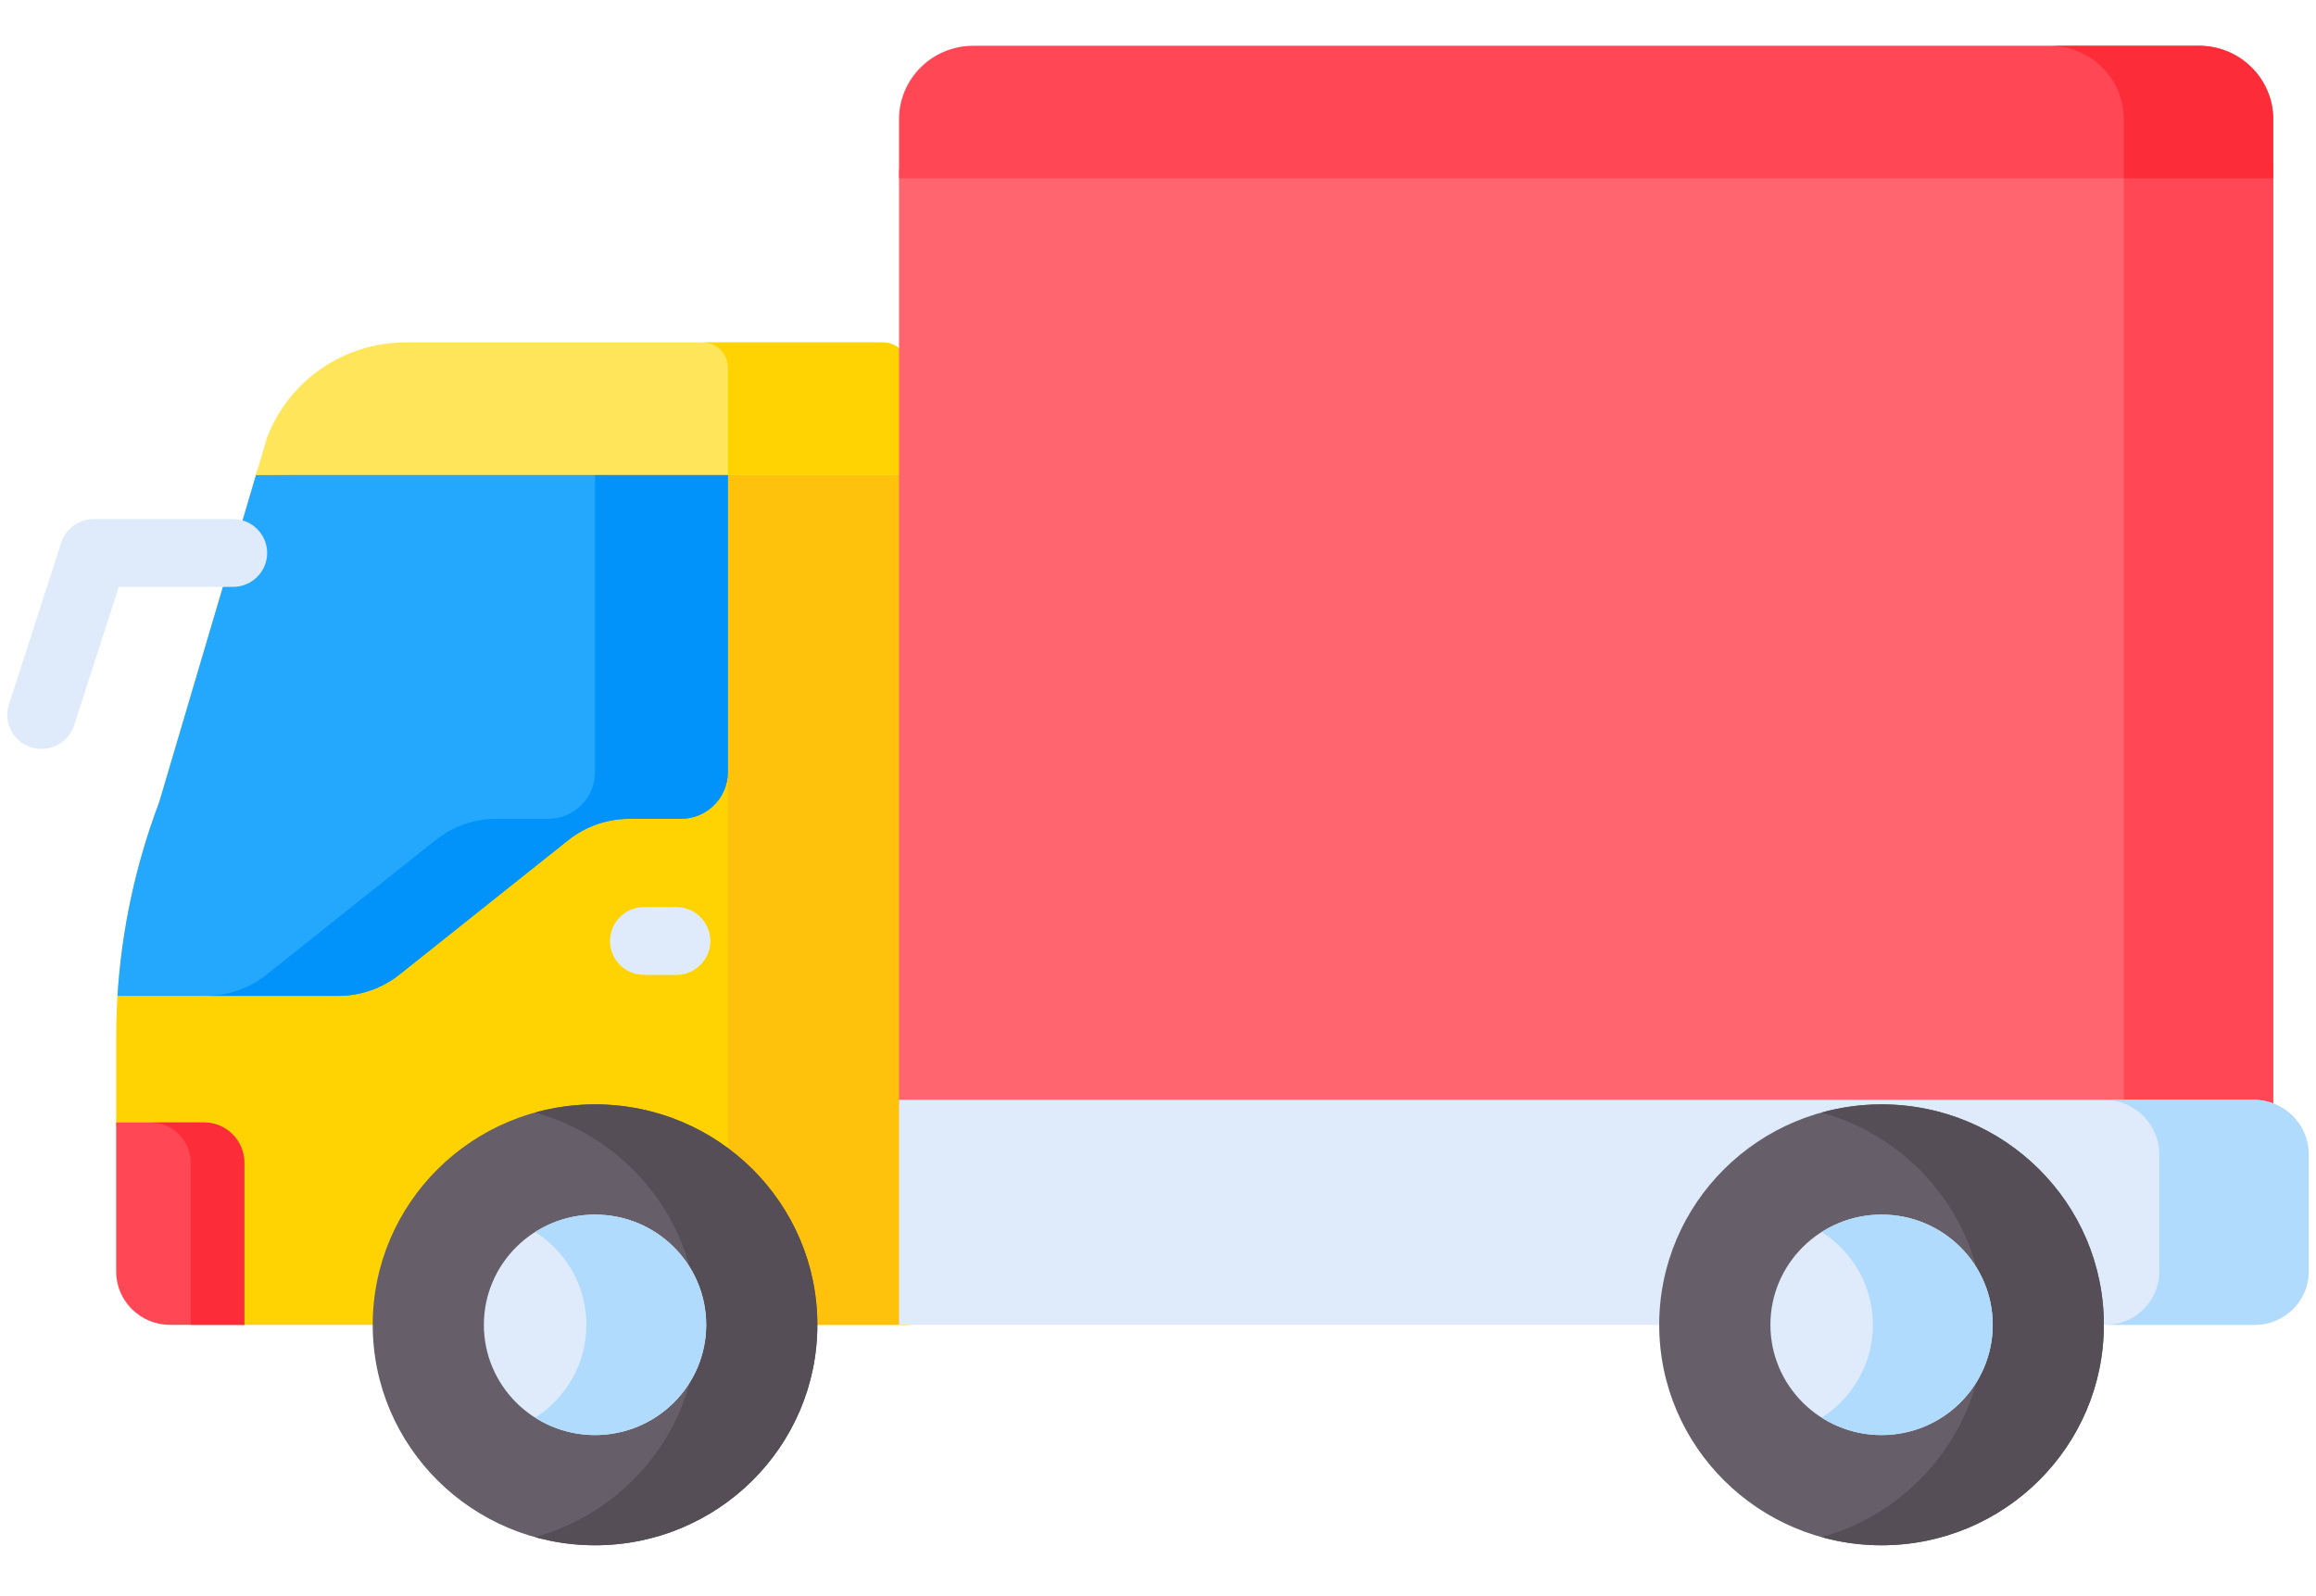 <svg width="148" height="102" viewBox="0 0 148 102" fill="none" xmlns="http://www.w3.org/2000/svg">
<path d="M16.445 30.067H58.034V84.671H15.32V74.587C15.32 73.179 14.158 72.026 12.738 72.026H7.424V66.286C7.424 61.159 8.355 56.073 10.173 51.273L16.445 30.067Z" fill="#FFD301"/>
<path d="M58.034 30.067H46.514V84.671H58.034V30.067Z" fill="#FFC20C"/>
<path d="M25.528 62.285C24.421 63.167 23.044 63.648 21.623 63.648H7.508C7.772 59.419 8.667 55.248 10.172 51.273L16.359 30.356L46.514 29.778V49.35C46.514 50.997 45.167 52.332 43.507 52.332H40.219C38.798 52.332 37.421 52.813 36.314 53.695L25.528 62.285Z" fill="#23A8FE"/>
<path d="M27.825 53.695C28.932 52.813 30.31 52.332 31.729 52.332H35.017C36.678 52.332 38.024 50.997 38.024 49.35V29.941L46.514 29.778V49.35C46.514 50.997 45.167 52.332 43.507 52.332H40.219C38.799 52.332 37.421 52.813 36.314 53.695L25.528 62.285C24.421 63.167 23.043 63.648 21.623 63.648H13.134C14.554 63.648 15.931 63.167 17.039 62.285L27.825 53.695Z" fill="#0193FA"/>
<path d="M41.168 62.308H43.208C44.416 62.308 45.395 61.337 45.395 60.139C45.395 58.942 44.416 57.971 43.208 57.971H41.168C39.96 57.971 38.981 58.942 38.981 60.139C38.981 61.337 39.96 62.308 41.168 62.308Z" fill="#DFEBFA"/>
<path d="M13.03 71.737C14.45 71.737 15.611 72.89 15.611 74.298V84.671H10.854C8.967 84.671 7.424 83.14 7.424 81.269V71.737H13.03Z" fill="#FF4756"/>
<path d="M9.604 71.737H13.03C14.449 71.737 15.611 72.89 15.611 74.298V84.671H12.186V74.298C12.186 72.889 11.024 71.737 9.604 71.737Z" fill="#FC2D39"/>
<path d="M17.064 27.975C18.451 24.312 21.984 21.885 25.93 21.885H56.43C57.316 21.885 58.034 22.597 58.034 23.476V30.356H16.36L17.064 27.975Z" fill="#FEE55A"/>
<path d="M44.91 21.885H56.43C57.316 21.885 58.034 22.597 58.034 23.476V30.356H46.514V23.476C46.514 22.597 45.796 21.885 44.91 21.885Z" fill="#FFD301"/>
<path d="M145.267 10.82H57.452V70.581H145.267V10.82Z" fill="#FF656F"/>
<path d="M145.267 10.82H135.719V70.581H145.267V10.82Z" fill="#FF4756"/>
<path d="M57.452 11.398V7.628C57.452 5.031 59.574 2.926 62.192 2.926H140.526C143.144 2.926 145.267 5.031 145.267 7.628V11.398H57.452Z" fill="#FF4756"/>
<path d="M130.979 2.927H140.526C143.144 2.927 145.267 5.032 145.267 7.628V11.398H135.719V7.628C135.719 5.032 133.597 2.927 130.979 2.927Z" fill="#FC2D39"/>
<path d="M2.654 47.864C3.579 47.864 4.438 47.277 4.735 46.356L7.591 37.509H14.886C16.094 37.509 17.072 36.539 17.072 35.341C17.072 34.143 16.093 33.173 14.886 33.173H5.995C5.045 33.173 4.203 33.782 3.913 34.68L0.571 45.034C0.203 46.175 0.836 47.395 1.986 47.761C2.208 47.83 2.433 47.864 2.654 47.864Z" fill="#DFEBFA"/>
<path d="M144.018 70.292C145.96 70.292 147.534 71.853 147.534 73.779V81.269C147.534 83.14 145.991 84.671 144.104 84.671H57.45V70.292C63.19 70.292 140.557 70.292 144.018 70.292Z" fill="#DFEBFA"/>
<path d="M137.987 81.269V73.779C137.987 71.853 136.413 70.292 134.471 70.292C139.781 70.292 143.336 70.292 144.018 70.292C145.96 70.292 147.534 71.853 147.534 73.779V81.269C147.534 83.14 145.991 84.671 144.104 84.671H134.557C136.444 84.671 137.987 83.14 137.987 81.269Z" fill="#B1DBFC"/>
<path d="M38.025 98.76C30.179 98.76 23.818 92.452 23.818 84.671C23.818 76.889 30.179 70.581 38.025 70.581C45.872 70.581 52.232 76.889 52.232 84.671C52.232 92.452 45.872 98.76 38.025 98.76Z" fill="#665E68"/>
<path d="M44.575 84.671C44.575 78.205 40.182 72.761 34.197 71.103C35.415 70.765 36.698 70.581 38.025 70.581C45.872 70.581 52.232 76.889 52.232 84.671C52.232 92.452 45.872 98.76 38.025 98.76C36.698 98.76 35.415 98.576 34.197 98.238C40.182 96.58 44.575 91.136 44.575 84.671Z" fill="#554E56"/>
<path d="M38.024 91.716C34.101 91.716 30.921 88.561 30.921 84.671C30.921 80.78 34.101 77.626 38.024 77.626C41.947 77.626 45.128 80.78 45.128 84.671C45.128 88.561 41.947 91.716 38.024 91.716Z" fill="#DFEBFA"/>
<path d="M37.471 84.671C37.471 82.178 36.165 79.99 34.196 78.738C35.301 78.035 36.614 77.626 38.024 77.626C41.947 77.626 45.128 80.78 45.128 84.671C45.128 88.562 41.947 91.716 38.024 91.716C36.614 91.716 35.301 91.306 34.196 90.603C36.165 89.351 37.471 87.163 37.471 84.671Z" fill="#B1DBFC"/>
<path d="M120.236 98.76C112.39 98.76 106.029 92.452 106.029 84.671C106.029 76.889 112.39 70.581 120.236 70.581C128.083 70.581 134.443 76.889 134.443 84.671C134.443 92.452 128.083 98.76 120.236 98.76Z" fill="#665E68"/>
<path d="M126.786 84.671C126.786 78.205 122.393 72.761 116.407 71.103C117.626 70.765 118.909 70.581 120.236 70.581C128.083 70.581 134.443 76.889 134.443 84.671C134.443 92.452 128.083 98.76 120.236 98.76C118.909 98.76 117.626 98.576 116.407 98.238C122.393 96.58 126.786 91.136 126.786 84.671Z" fill="#554E56"/>
<path d="M120.238 91.716C116.315 91.716 113.135 88.561 113.135 84.671C113.135 80.78 116.315 77.626 120.238 77.626C124.161 77.626 127.342 80.78 127.342 84.671C127.342 88.561 124.161 91.716 120.238 91.716Z" fill="#DFEBFA"/>
<path d="M119.683 84.671C119.683 82.178 118.378 79.99 116.409 78.738C117.514 78.035 118.827 77.626 120.237 77.626C124.16 77.626 127.341 80.78 127.341 84.671C127.341 88.562 124.16 91.716 120.237 91.716C118.827 91.716 117.514 91.306 116.409 90.603C118.378 89.351 119.683 87.163 119.683 84.671Z" fill="#B1DBFC"/>
</svg>
